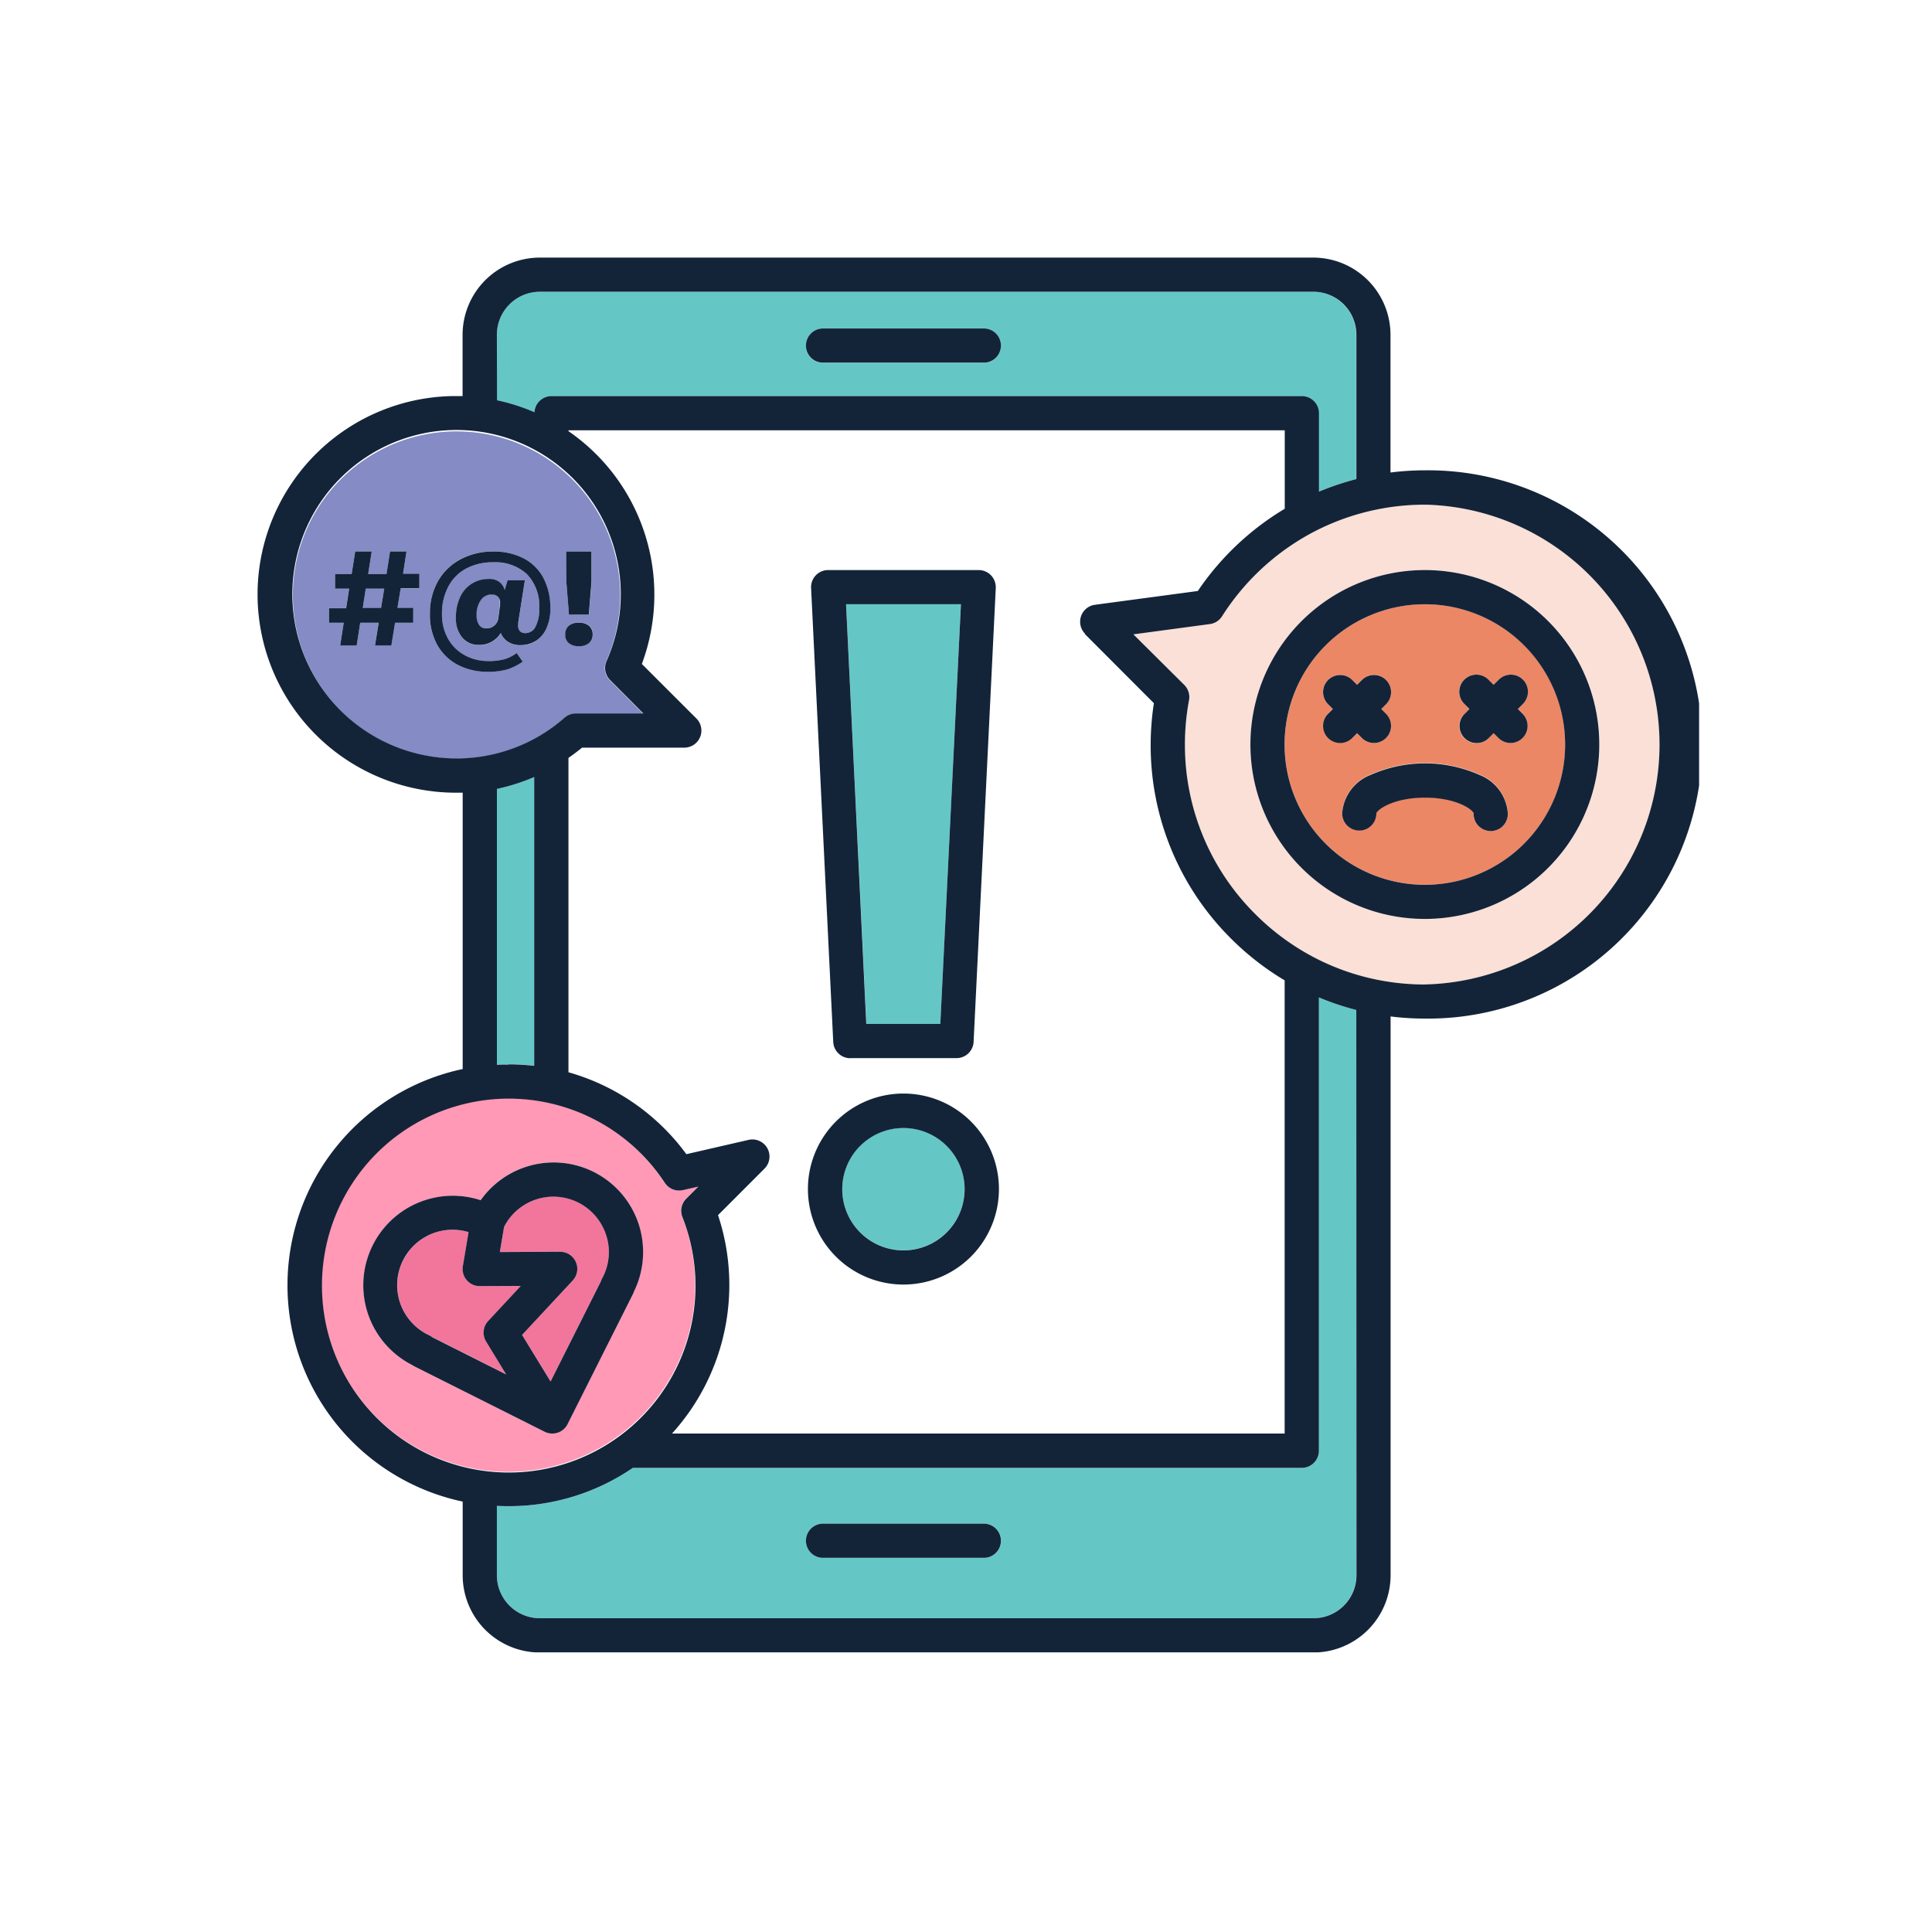 <svg xmlns="http://www.w3.org/2000/svg" xmlns:xlink="http://www.w3.org/1999/xlink" width="60" height="60" viewBox="0 0 60 60">
  <defs>
    <clipPath id="clip-path">
      <rect id="Rectangle_17087" data-name="Rectangle 17087" width="44.768" height="43.316" fill="none"/>
    </clipPath>
    <clipPath id="clip-Gendered_violence_-_Edu_icon">
      <rect width="60" height="60"/>
    </clipPath>
  </defs>
  <g id="Gendered_violence_-_Edu_icon" data-name="Gendered violence - Edu icon" clip-path="url(#clip-Gendered_violence_-_Edu_icon)">
    <g id="Group_23141" data-name="Group 23141" transform="translate(7.999 8)">
      <path id="Path_148558" data-name="Path 148558" d="M3.618,11.086l-.093.609h.569l.1-.609Z" transform="translate(-0.258 -0.81)" fill="#848bc5"/>
      <g id="Group_23140" data-name="Group 23140" transform="translate(0 0)">
        <g id="Group_23139" data-name="Group 23139" clip-path="url(#clip-path)">
          <path id="Path_148559" data-name="Path 148559" d="M13.745,33.961a5.807,5.807,0,0,0-.4-2.106.531.531,0,0,1,.119-.569l.376-.376-.482.11a.532.532,0,0,1-.559-.227,5.8,5.8,0,1,0,.945,3.168M4.962,36.453A2.78,2.78,0,0,1,7.08,31.331a2.778,2.778,0,0,1,4.895.707l.01.029a2.794,2.794,0,0,1-.149,2.111.486.486,0,0,1-.032.079L9.783,38.277a.53.53,0,0,1-.48.3l0,0a.529.529,0,0,1-.257-.066L5.037,36.5a.547.547,0,0,1-.074-.045" transform="translate(-0.157 -2.059)" fill="#ff99b6"/>
          <path id="Path_148560" data-name="Path 148560" d="M21.5,24.648h1.147l.637-13.034H19.718l.632,13.034Z" transform="translate(-1.441 -0.849)" fill="#64c7c6"/>
          <path id="Path_148561" data-name="Path 148561" d="M8.808,35.754,9.693,37.2l1.557-3.1a.5.5,0,0,1,.042-.1,1.7,1.7,0,0,0,.129-1.338l-.008-.022A1.72,1.72,0,0,0,8.249,32.4l-.132.783,1.875-.008a.531.531,0,0,1,.387.893Z" transform="translate(-0.593 -2.3)" fill="#f2769c"/>
          <path id="Path_148562" data-name="Path 148562" d="M8.519,34.319l-1.275.006a.532.532,0,0,1-.531-.531.544.544,0,0,1,.007-.087l.178-1.06a1.719,1.719,0,0,0-1.212,3.209.585.585,0,0,1,.093.056l0,0,2.288,1.149-.623-1.02a.531.531,0,0,1,.065-.64Z" transform="translate(-0.342 -2.381)" fill="#f2769c"/>
          <path id="Path_148563" data-name="Path 148563" d="M7.792,11.286l0,0a.394.394,0,0,0-.328.174.762.762,0,0,0-.13.47.517.517,0,0,0,.077.3.262.262,0,0,0,.227.106.365.365,0,0,0,.371-.331l.048-.357a.773.773,0,0,0,0-.093.241.241,0,0,0-.269-.277" transform="translate(-0.536 -0.825)" fill="#848bc5"/>
          <path id="Path_148564" data-name="Path 148564" d="M9.711,4.389l0,0h23.3a.532.532,0,0,1,.531.531V7.352a8.547,8.547,0,0,1,1.161-.39V2.48a1.336,1.336,0,0,0-1.335-1.335H9.353A1.336,1.336,0,0,0,8.018,2.48V4.519A6.1,6.1,0,0,1,9.18,4.89a.531.531,0,0,1,.53-.5m8.413-2.1h5.04a.531.531,0,0,1,0,1.061h-5.04a.531.531,0,0,1,0-1.061" transform="translate(-0.586 -0.084)" fill="#64c7c6"/>
          <path id="Path_148565" data-name="Path 148565" d="M21.49,29.161a1.9,1.9,0,1,0,1.9,1.9h0a1.9,1.9,0,0,0-1.9-1.9" transform="translate(-1.432 -2.132)" fill="#64c7c6"/>
          <path id="Path_148566" data-name="Path 148566" d="M8.954,15.212a5.127,5.127,0,0,0,.663-.494.53.53,0,0,1,.35-.133h2.089l-1.033-1.038a.531.531,0,0,1-.109-.591,5.083,5.083,0,1,0-2,2.285.467.467,0,0,1,.045-.029m.72-5.661h.781v.941l-.083,1.02H9.756l-.082-1.02Zm.078,2.3a.462.462,0,0,1,.311-.093.469.469,0,0,1,.313.093.338.338,0,0,1,.115.273.333.333,0,0,1-.115.269.469.469,0,0,1-.313.093.462.462,0,0,1-.311-.093.336.336,0,0,1-.112-.269.343.343,0,0,1,.112-.273M5.112,10.7H4.526l-.1.609h.49v.45H4.354l-.115.706H3.731l.115-.706H3.273l-.11.706H2.651l.11-.706H2.3v-.45h.534l.093-.609H2.492v-.45h.514l.11-.7H3.63l-.11.7h.569l.11-.7h.512l-.107.7h.507Zm3.6,1.642a.9.9,0,0,1-.459.123.7.7,0,0,1-.384-.1.6.6,0,0,1-.229-.278.772.772,0,0,1-.679.371.647.647,0,0,1-.52-.232.9.9,0,0,1-.194-.6,1.475,1.475,0,0,1,.136-.666.967.967,0,0,1,.371-.412.986.986,0,0,1,.514-.139.514.514,0,0,1,.337.1.456.456,0,0,1,.157.238l.089-.3h.538l-.2,1.267a.743.743,0,0,0-.009.128.266.266,0,0,0,.055.185.238.238,0,0,0,.185.059.342.342,0,0,0,.3-.2,1.151,1.151,0,0,0,.115-.569,1.419,1.419,0,0,0-.38-1.058A1.442,1.442,0,0,0,7.4,9.887a1.738,1.738,0,0,0-.834.192,1.33,1.33,0,0,0-.556.556,1.757,1.757,0,0,0-.2.852,1.525,1.525,0,0,0,.2.794,1.307,1.307,0,0,0,.523.5,1.5,1.5,0,0,0,.71.172,1.76,1.76,0,0,0,.529-.064,1.212,1.212,0,0,0,.357-.185l.185.264a1.786,1.786,0,0,1-.459.234,2.046,2.046,0,0,1-.631.08,1.951,1.951,0,0,1-.927-.216,1.555,1.555,0,0,1-.638-.622,1.914,1.914,0,0,1-.222-.966,2.007,2.007,0,0,1,.249-1.008,1.733,1.733,0,0,1,.7-.679A2.1,2.1,0,0,1,7.4,9.551h0a1.993,1.993,0,0,1,.946.211,1.456,1.456,0,0,1,.614.609,1.964,1.964,0,0,1,.214.945,1.445,1.445,0,0,1-.128.64.868.868,0,0,1-.339.384" transform="translate(-0.085 -0.423)" fill="#848bc5"/>
          <path id="Path_148567" data-name="Path 148567" d="M8.372,26.328v-.006a6.863,6.863,0,0,1,.8.046V17.4a6.207,6.207,0,0,1-1.161.371v8.566c.119-.006.237-.009.357-.009" transform="translate(-0.586 -1.272)" fill="#64c7c6"/>
          <path id="Path_148568" data-name="Path 148568" d="M33.548,38.867a.532.532,0,0,1-.531.531H12.24a6.815,6.815,0,0,1-3.868,1.189c-.119,0-.236,0-.354-.009v2.155a1.336,1.336,0,0,0,1.335,1.335H33.374a1.336,1.336,0,0,0,1.335-1.335V25.178a8.421,8.421,0,0,1-1.161-.39ZM23.165,42.192h-5.04a.531.531,0,0,1,0-1.061h5.04a.531.531,0,0,1,0,1.061" transform="translate(-0.586 -1.812)" fill="#64c7c6"/>
          <path id="Path_148569" data-name="Path 148569" d="M38.417,8.275H38.4a7.464,7.464,0,0,0-3.569.908l-.077.043A7.507,7.507,0,0,0,32.1,11.741a.53.53,0,0,1-.377.242L29.35,12.3l1.576,1.576a.531.531,0,0,1,.146.473,7.49,7.49,0,0,0-.127,1.373A7.4,7.4,0,0,0,33.131,21,7.513,7.513,0,0,0,34.8,22.255a.455.455,0,0,1,.066.036,7.367,7.367,0,0,0,2.014.734.5.5,0,0,1,.054.011h0a7.581,7.581,0,0,0,1.468.144,7.452,7.452,0,0,0,.017-14.9M38.4,21.142a5.417,5.417,0,1,1,5.417-5.417A5.416,5.416,0,0,1,38.4,21.142" transform="translate(-2.145 -0.605)" fill="#fae0d7"/>
          <path id="Path_148570" data-name="Path 148570" d="M38.769,11.614a4.356,4.356,0,1,0,4.356,4.356,4.356,4.356,0,0,0-4.356-4.356m-3.009,4.131a.531.531,0,0,1,0-.729l.149-.149-.149-.149a.531.531,0,0,1,.751-.751l.149.149.149-.149a.531.531,0,0,1,.751.751l-.149.149.149.149a.531.531,0,0,1-.371.906h-.009a.531.531,0,0,1-.371-.156l-.149-.149-.149.149a.531.531,0,0,1-.751-.022m5.075,2.91a.53.53,0,0,1-.552-.508.356.356,0,0,1,0-.044c-.019-.113-.529-.49-1.511-.49s-1.491.377-1.511.491a.53.53,0,0,1-.53.53h0A.531.531,0,0,1,36.2,18.1a1.383,1.383,0,0,1,.892-1.2,4.155,4.155,0,0,1,3.362,0,1.383,1.383,0,0,1,.892,1.2.531.531,0,0,1-.509.552m.966-3.638a.531.531,0,0,1-.371.906h-.009a.527.527,0,0,1-.371-.156l-.149-.149-.149.149a.531.531,0,0,1-.773-.729L40,15.018l.149-.149L40,14.719a.531.531,0,1,1,.729-.773l.022.022.149.149.149-.149a.531.531,0,0,1,.773.729l-.022.022-.149.149Z" transform="translate(-2.516 -0.849)" fill="#ec8765"/>
          <path id="Path_148571" data-name="Path 148571" d="M21.406,28.008a2.966,2.966,0,1,0,2.966,2.966,2.966,2.966,0,0,0-2.966-2.966m1.9,2.971a1.9,1.9,0,1,1-1.9-1.9,1.9,1.9,0,0,1,1.9,1.9Z" transform="translate(-1.348 -2.047)" fill="#132439"/>
          <path id="Path_148572" data-name="Path 148572" d="M18.881,3.437h5.04a.531.531,0,0,0,0-1.061h-5.04a.531.531,0,0,0,0,1.061" transform="translate(-1.343 -0.174)" fill="#132439"/>
          <path id="Path_148573" data-name="Path 148573" d="M19.763,25.626h3.3a.531.531,0,0,0,.53-.505l.689-14.1V11a.532.532,0,0,0-.531-.531h-4.7a.531.531,0,0,0-.505.555l.688,14.1a.531.531,0,0,0,.53.505M23.2,11.53,22.56,24.564h-2.3L19.632,11.53Z" transform="translate(-1.356 -0.765)" fill="#132439"/>
          <path id="Path_148574" data-name="Path 148574" d="M40.594,17.3a4.155,4.155,0,0,0-3.362,0,1.383,1.383,0,0,0-.892,1.2.532.532,0,0,0,.531.531h0a.53.53,0,0,0,.53-.53c.019-.114.529-.491,1.511-.491s1.491.377,1.511.49a.356.356,0,0,0,0,.044.531.531,0,0,0,1.061-.044,1.383,1.383,0,0,0-.892-1.2" transform="translate(-2.656 -1.238)" fill="#132439"/>
          <path id="Path_148575" data-name="Path 148575" d="M42.251,14.869a.531.531,0,0,0-.773-.729l-.149.149-.149-.149-.021-.022a.531.531,0,0,0-.729.773l.149.149-.149.149-.021.021a.531.531,0,0,0,.772.729l.149-.149.149.149a.535.535,0,0,0,.371.156h.009a.531.531,0,0,0,.371-.906l-.149-.149.149-.149.022-.022" transform="translate(-2.943 -1.021)" fill="#132439"/>
          <path id="Path_148576" data-name="Path 148576" d="M36.756,15.792l.149.149a.531.531,0,0,0,.371.156h.009a.531.531,0,0,0,.371-.906l-.149-.149.149-.149a.531.531,0,0,0-.751-.751l-.149.149-.149-.149a.531.531,0,0,0-.751.751l.149.149-.149.149a.531.531,0,0,0,.751.751Z" transform="translate(-2.61 -1.023)" fill="#132439"/>
          <path id="Path_148577" data-name="Path 148577" d="M23.921,42.42h-5.04a.531.531,0,0,0,0,1.061h5.04a.531.531,0,0,0,0-1.061" transform="translate(-1.343 -3.101)" fill="#132439"/>
          <path id="Path_148578" data-name="Path 148578" d="M38.686,10.469A5.417,5.417,0,1,0,44.1,15.886a5.416,5.416,0,0,0-5.417-5.417m0,9.774a4.356,4.356,0,1,1,4.356-4.356,4.356,4.356,0,0,1-4.356,4.356" transform="translate(-2.432 -0.765)" fill="#132439"/>
          <path id="Path_148579" data-name="Path 148579" d="M36.255,6.606h-.019a8.494,8.494,0,0,0-1.052.068V2.4a2.4,2.4,0,0,0-2.4-2.4H8.767a2.4,2.4,0,0,0-2.4,2.4v1.9H6.161A6.162,6.162,0,0,0,0,10.4v.109a6.162,6.162,0,0,0,6.161,6.109h.209V25.2a6.866,6.866,0,0,0,0,13.433V40.92a2.4,2.4,0,0,0,2.4,2.4H32.8a2.4,2.4,0,0,0,2.387-2.4V23.567a8.611,8.611,0,0,0,1.071.066,8.514,8.514,0,1,0,0-17.027M7.432,2.4A1.336,1.336,0,0,1,8.767,1.061H32.789A1.336,1.336,0,0,1,34.124,2.4V6.878a8.547,8.547,0,0,0-1.161.39V4.833a.532.532,0,0,0-.531-.531H9.128l0,0a.531.531,0,0,0-.53.5,6.1,6.1,0,0,0-1.162-.371Zm18.262,9.292,2.142,2.146a8.567,8.567,0,0,0-.1,1.288,8.458,8.458,0,0,0,2.493,6.02,8.576,8.576,0,0,0,1.668,1.3V36.52H12.871A6.872,6.872,0,0,0,14.3,29.737l1.443-1.444a.531.531,0,0,0-.494-.893l-1.932.444A6.846,6.846,0,0,0,9.655,25.3V15.537c.145-.1.285-.206.422-.318h3.176a.531.531,0,0,0,.364-.917L11.934,12.62A6.163,6.163,0,0,0,9.655,5.39V5.363H31.9V7.8a8.581,8.581,0,0,0-2.7,2.554l-3.2.429a.531.531,0,0,0-.3.9m-19.5,3.871a5.1,5.1,0,1,1,4.639-3.026.529.529,0,0,0,.109.591l1.033,1.038H9.882a.53.53,0,0,0-.35.133,5.127,5.127,0,0,1-.663.494.467.467,0,0,0-.045.029,5.1,5.1,0,0,1-2.634.742m2.4.569V25.1a7.07,7.07,0,0,0-.8-.046v.006c-.12,0-.238,0-.357.009V16.5a6.207,6.207,0,0,0,1.161-.371M2,31.913a5.8,5.8,0,0,1,10.647-3.179.532.532,0,0,0,.559.227l.482-.11-.376.376a.531.531,0,0,0-.119.569A5.8,5.8,0,1,1,2,31.913m32.127,9.008a1.336,1.336,0,0,1-1.335,1.335H8.767a1.336,1.336,0,0,1-1.335-1.335V38.766h0c.118.006.235.009.354.009a6.815,6.815,0,0,0,3.868-1.189H32.43a.532.532,0,0,0,.531-.531V22.976a8.421,8.421,0,0,0,1.161.39Zm2.132-18.346a7.581,7.581,0,0,1-1.468-.144h0l-.054-.011a7.367,7.367,0,0,1-2.014-.734.455.455,0,0,0-.066-.036,7.513,7.513,0,0,1-1.668-1.258A7.4,7.4,0,0,1,28.8,15.118a7.49,7.49,0,0,1,.127-1.373.531.531,0,0,0-.146-.473L27.2,11.7l2.376-.319a.53.53,0,0,0,.377-.242,7.507,7.507,0,0,1,2.651-2.515l.077-.043a7.464,7.464,0,0,1,3.569-.908h.018a7.452,7.452,0,0,1-.017,14.9" transform="translate(0 0)" fill="#132439"/>
          <path id="Path_148580" data-name="Path 148580" d="M8.015,41.823h0Z" transform="translate(-0.586 -3.057)" fill="#132439"/>
          <path id="Path_148581" data-name="Path 148581" d="M9.41,38.736l0,0a.53.53,0,0,0,.48-.3l2.021-4.021a.486.486,0,0,0,.032-.079,2.794,2.794,0,0,0,.149-2.111l-.01-.029a2.778,2.778,0,0,0-4.895-.707A2.78,2.78,0,0,0,5.064,36.61a.547.547,0,0,0,.074.045L9.153,38.67a.529.529,0,0,0,.257.066M7.357,35.878,7.98,36.9,5.693,35.749l0,0A.585.585,0,0,0,5.6,35.69a1.719,1.719,0,0,1,1.212-3.209l-.178,1.06a.544.544,0,0,0-.007.087.532.532,0,0,0,.531.531l1.275-.006L7.422,35.239a.531.531,0,0,0-.065.64m2.3-2.789L7.783,33.1l.132-.783a1.72,1.72,0,0,1,3.164.242l.008.022a1.7,1.7,0,0,1-.129,1.338.5.5,0,0,0-.042.1l-1.557,3.1-.885-1.446,1.572-1.689a.531.531,0,0,0-.387-.893" transform="translate(-0.259 -2.216)" fill="#132439"/>
          <path id="Path_148582" data-name="Path 148582" d="M4.8,9.847H4.289l-.11.7H3.61l.11-.7H3.207l-.11.7H2.582V11h.437l-.093.609H2.392v.45h.459l-.11.706h.512l.11-.706h.574l-.115.706h.508l.115-.706h.564V11.6h-.49l.1-.609H5.2v-.45H4.694ZM4.011,11.6H3.442L3.535,11h.574Z" transform="translate(-0.175 -0.72)" fill="#132439"/>
          <path id="Path_148583" data-name="Path 148583" d="M10.731,12.961a.469.469,0,0,0,.313-.093.333.333,0,0,0,.115-.269.338.338,0,0,0-.115-.273.469.469,0,0,0-.313-.093.462.462,0,0,0-.311.093.343.343,0,0,0-.112.273.336.336,0,0,0,.112.269.462.462,0,0,0,.311.093" transform="translate(-0.753 -0.894)" fill="#132439"/>
          <path id="Path_148584" data-name="Path 148584" d="M11.043,11.808l.083-1.02V9.848h-.781v.941l.082,1.02Z" transform="translate(-0.756 -0.72)" fill="#132439"/>
          <path id="Path_148585" data-name="Path 148585" d="M9.513,11.614a1.964,1.964,0,0,0-.214-.945,1.456,1.456,0,0,0-.614-.609,1.993,1.993,0,0,0-.946-.211h0a2.1,2.1,0,0,0-1.015.242,1.733,1.733,0,0,0-.7.679,2.007,2.007,0,0,0-.249,1.008A1.914,1.914,0,0,0,6,12.744a1.555,1.555,0,0,0,.638.622,1.953,1.953,0,0,0,.927.216,2.047,2.047,0,0,0,.631-.08,1.786,1.786,0,0,0,.459-.234L8.468,13a1.212,1.212,0,0,1-.357.185,1.76,1.76,0,0,1-.529.064,1.5,1.5,0,0,1-.71-.172,1.307,1.307,0,0,1-.523-.5,1.526,1.526,0,0,1-.2-.794,1.757,1.757,0,0,1,.2-.852,1.33,1.33,0,0,1,.556-.556,1.738,1.738,0,0,1,.834-.192,1.442,1.442,0,0,1,1.051.371,1.419,1.419,0,0,1,.38,1.058,1.151,1.151,0,0,1-.115.569.341.341,0,0,1-.3.2.238.238,0,0,1-.185-.059.266.266,0,0,1-.055-.185.743.743,0,0,1,.009-.128l.2-1.267H8.186l-.089.3A.456.456,0,0,0,7.94,10.8a.514.514,0,0,0-.337-.1.986.986,0,0,0-.514.139.967.967,0,0,0-.371.412,1.475,1.475,0,0,0-.136.666.9.9,0,0,0,.194.6.648.648,0,0,0,.52.232.772.772,0,0,0,.679-.371.6.6,0,0,0,.229.278.7.7,0,0,0,.384.1.9.9,0,0,0,.459-.123.868.868,0,0,0,.339-.384,1.445,1.445,0,0,0,.128-.64m-1.566-.063-.048.357a.365.365,0,0,1-.371.331.262.262,0,0,1-.227-.106.517.517,0,0,1-.077-.3.762.762,0,0,1,.13-.47.394.394,0,0,1,.328-.174l0,0a.241.241,0,0,1,.269.277.773.773,0,0,1,0,.093" transform="translate(-0.422 -0.72)" fill="#132439"/>
        </g>
      </g>
    </g>
  </g>
</svg>
